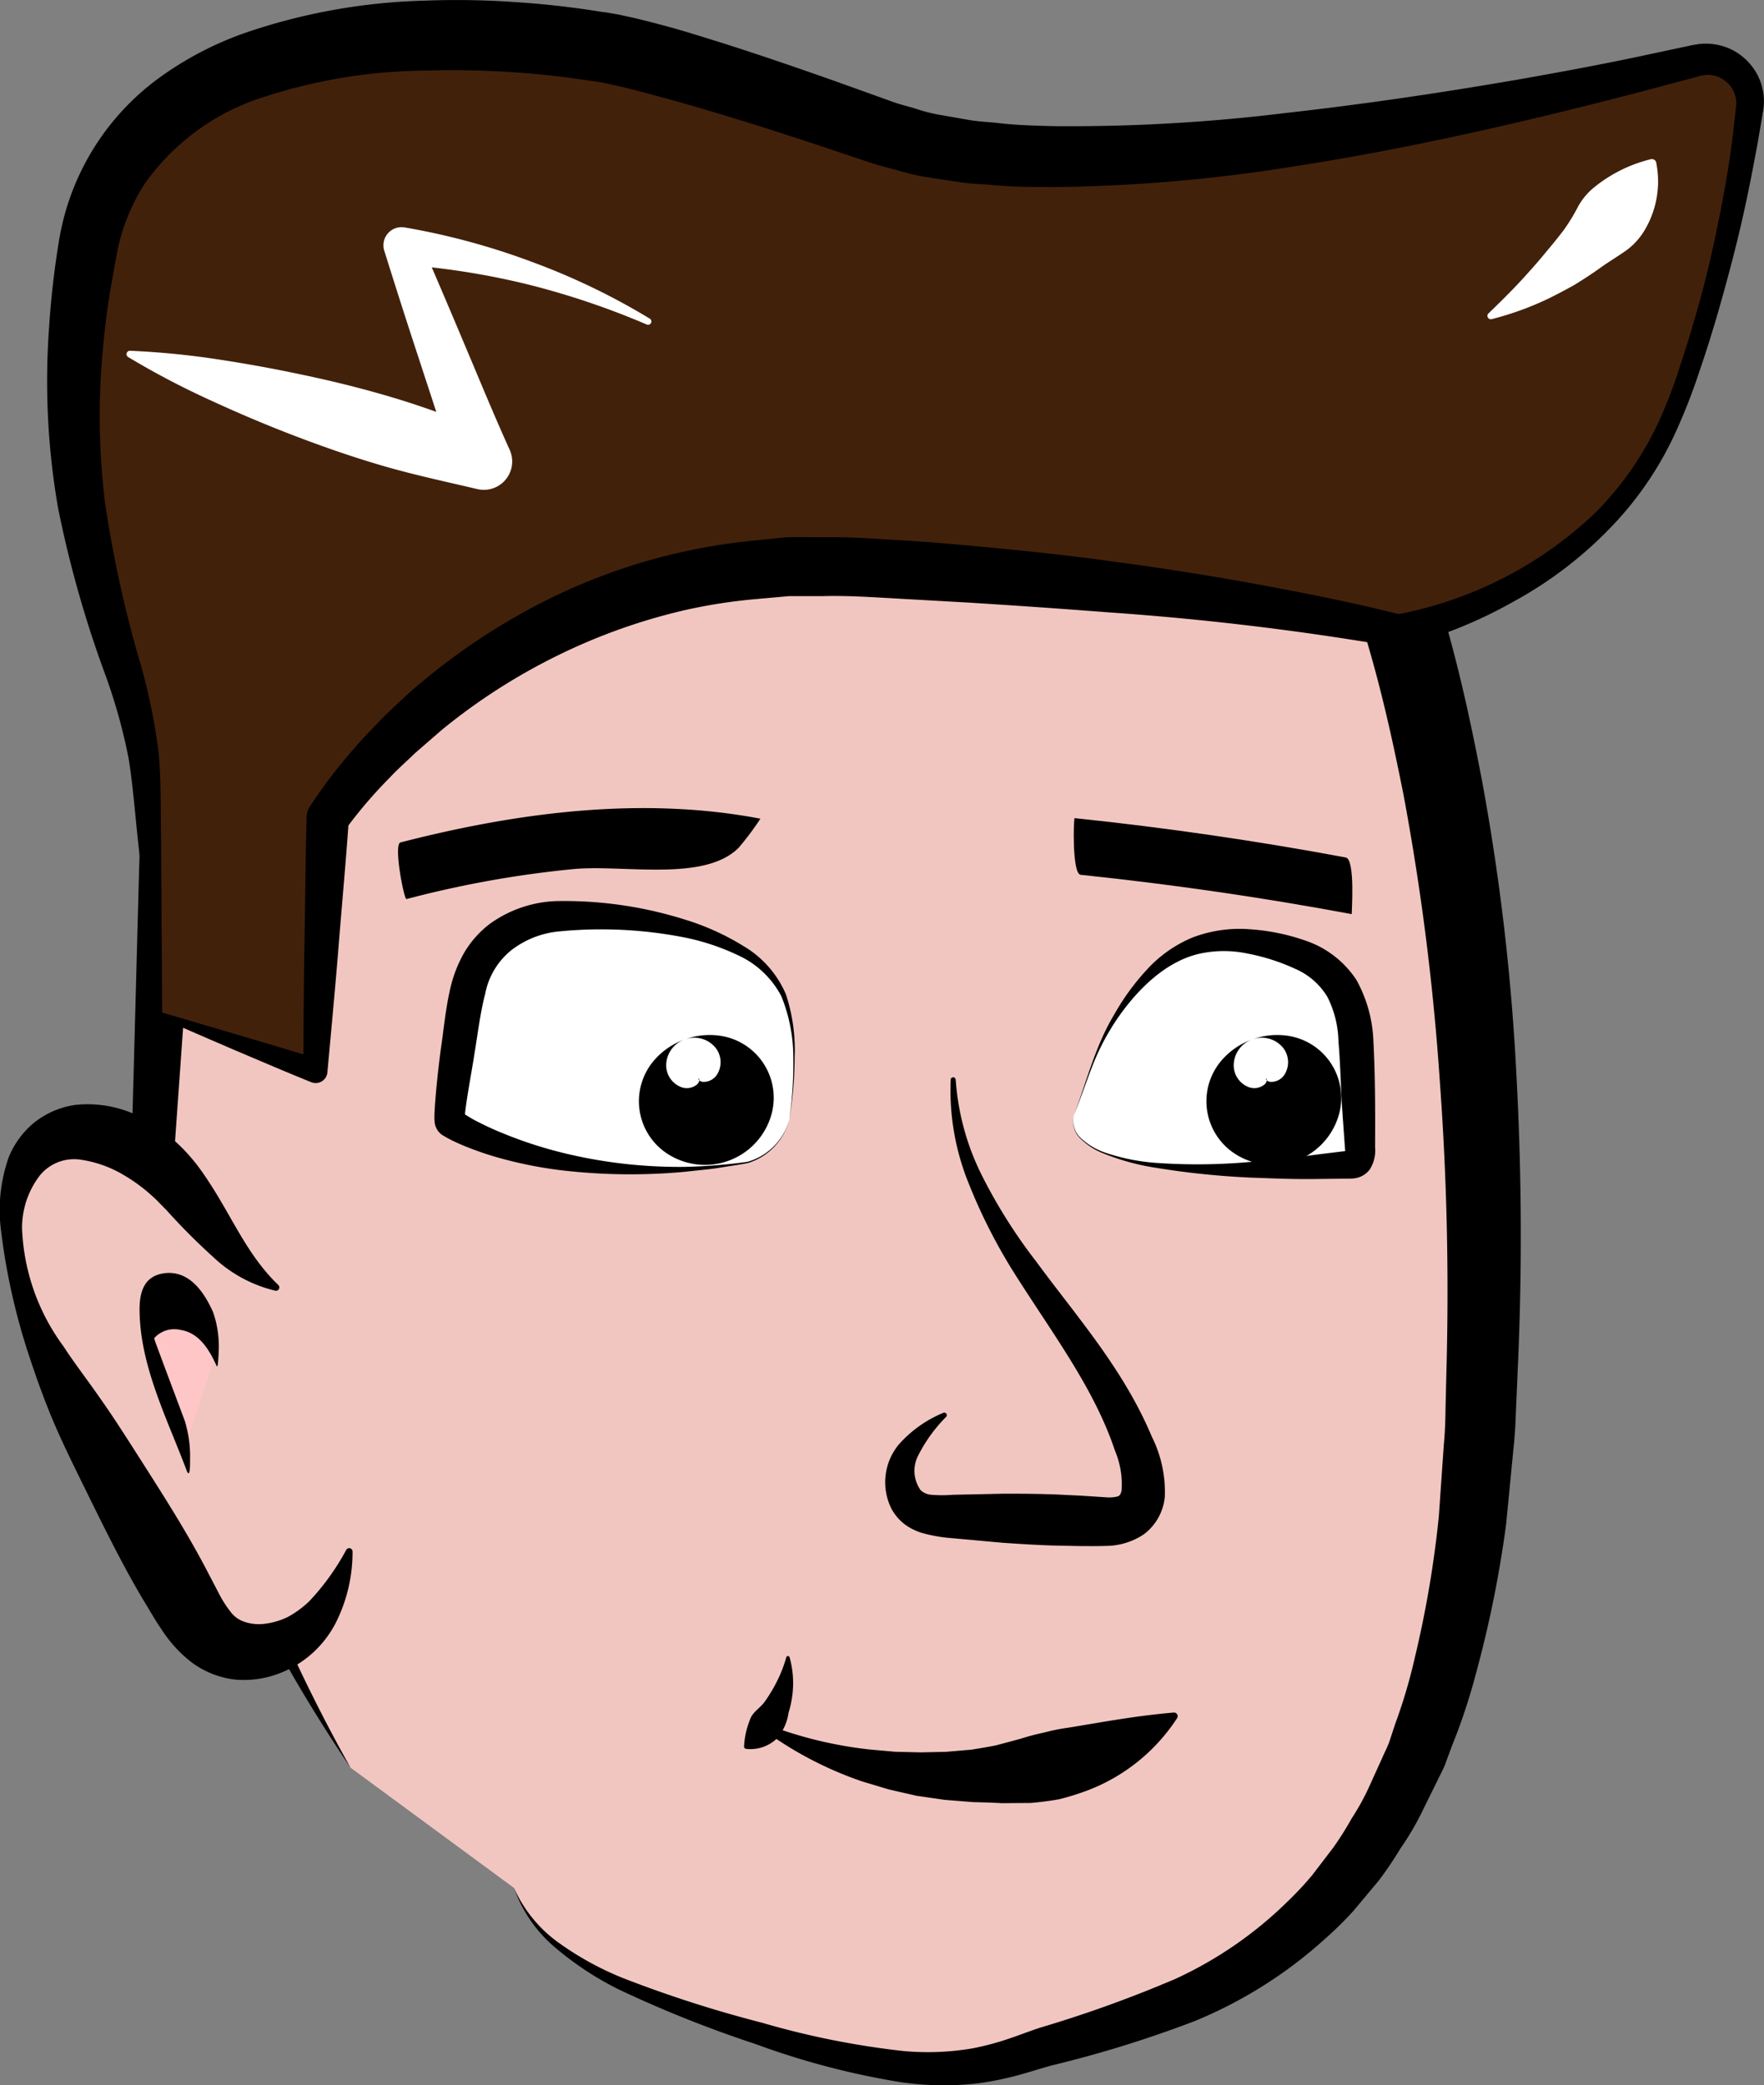 <?xml version="1.0" encoding="UTF-8"?> <svg xmlns="http://www.w3.org/2000/svg" viewBox="0 0 121.129 143.144"><rect x="0" y="0" width="121.129" height="143.144" fill="#808080" stroke="none"/> <defs> <style>.cls-1{fill:#fff;}.cls-2{fill:#f2c6c0;}.cls-3{fill:#ffc6c7;}.cls-4{fill:#42210b;}</style> </defs> <title>гг-голова</title> <g id="Слой_2" data-name="Слой 2"> <g id="Нога"> <g id="Голова"> <path class="cls-1" d="M103.3,28.778l9.2-8.485a3.983,3.983,0,0,0,.02-.824c.007-.664.008-1.327.008-1.991s0-1.327-.008-1.991a3.46,3.46,0,0,1-.02-.824l-9.2,8.484a3.916,3.916,0,0,0-.02.824q-.011,1-.008,1.991c0,.664,0,1.327.008,1.991a3.521,3.521,0,0,1,.02.825Z"></path> <g id="Основа_лица" data-name="Основа лица"> <path class="cls-2" d="M24.069,121.342c-7.294-11.8-14.246-28.513-13.736-38.922l2.164-44.2,55.744-9.6,25.3,6.122s10.2,21.153,8.092,63.388c-1.91,38.2-21.825,39.534-30.822,42.674-5.221,1.822-9.349,1.937-22.071-2.307-5.2-1.733-11.73-4.135-13.435-8.892"></path> <path d="M24.069,121.342A109.662,109.662,0,0,1,13.807,102.38a75.3,75.3,0,0,1-3.519-10.3,49.7,49.7,0,0,1-1.081-5.411c-.073-.932-.229-1.849-.229-2.8l-.03-1.421L8.975,81.1l.579-21.5.7-21.491a2.2,2.2,0,0,1,1.781-2.087l.079-.015c9.261-1.775,18.544-3.416,27.817-5.118l13.914-2.528L67.776,25.92a2.68,2.68,0,0,1,1.08.03l.03.008,12.661,3.02L94.2,32.018l.048.012a2.711,2.711,0,0,1,1.819,1.5c.431.94.724,1.71,1.052,2.554.3.826.611,1.651.871,2.479.559,1.652,1.043,3.313,1.5,4.979.922,3.33,1.634,6.692,2.278,10.062a153.487,153.487,0,0,1,2.369,20.362,202.409,202.409,0,0,1,.065,20.417l-.11,2.547c-.025.846-.077,1.7-.171,2.559l-.5,5.144a77.717,77.717,0,0,1-2.059,10.2,40.862,40.862,0,0,1-1.649,4.986l-.457,1.234c-.151.412-.378.8-.563,1.2l-1.175,2.381a19.816,19.816,0,0,1-1.372,2.286,24.692,24.692,0,0,1-1.5,2.211l-1.725,2.06a24.9,24.9,0,0,1-1.916,1.886,30.69,30.69,0,0,1-8.983,5.667,79.944,79.944,0,0,1-9.788,3.035c-.765.207-1.591.482-2.458.709a21.237,21.237,0,0,1-2.634.526,20.581,20.581,0,0,1-5.329-.087,53.651,53.651,0,0,1-9.924-2.609,82.109,82.109,0,0,1-9.438-3.769,21.656,21.656,0,0,1-4.269-2.808,9.466,9.466,0,0,1-2.882-4.129,9.255,9.255,0,0,0,3.144,3.806,21.039,21.039,0,0,0,4.358,2.377,83.743,83.743,0,0,0,9.537,3.06,56.934,56.934,0,0,0,9.706,1.94,18.22,18.22,0,0,0,4.73-.183,18.5,18.5,0,0,0,2.282-.593c.748-.241,1.5-.541,2.348-.824a84.718,84.718,0,0,0,9.335-3.366,27.208,27.208,0,0,0,7.765-5.386,21.391,21.391,0,0,0,1.6-1.722l1.433-1.873a21.133,21.133,0,0,0,1.264-2,16.871,16.871,0,0,0,1.157-2.071l.987-2.178c.156-.366.35-.713.476-1.1l.378-1.146a36.769,36.769,0,0,0,1.368-4.632A73.276,73.276,0,0,0,98.8,104.1l.342-4.911c.075-.813.11-1.64.118-2.476l.059-2.5A197.459,197.459,0,0,0,98.874,74.3a168.433,168.433,0,0,0-2.487-19.678c-.64-3.232-1.342-6.452-2.237-9.6-.445-1.573-.912-3.141-1.441-4.67-.249-.776-.542-1.519-.816-2.276-.283-.722-.6-1.519-.877-2.107l1.867,1.508L80.237,34.39,67.6,31.288l1.11.037L54.763,33.681,40.805,35.953c-9.309,1.5-18.606,3.056-27.927,4.481l1.86-2.1-1.4,21.458L11.813,81.241l-.1,1.335-.043,1.267c-.051.843.05,1.709.066,2.566a47.524,47.524,0,0,0,.736,5.177,80.876,80.876,0,0,0,2.836,10.221c1.152,3.365,2.482,6.68,3.954,9.935C20.716,115.007,22.312,118.216,24.069,121.342Z"></path> </g> <path id="Нос" d="M65.626,74.11a17.259,17.259,0,0,0,1.829,6.641,36.317,36.317,0,0,0,3.707,5.859c2.746,3.744,5.979,7.354,7.931,12.011a8.471,8.471,0,0,1,.892,4.11,3.642,3.642,0,0,1-1.434,2.588,4.714,4.714,0,0,1-2.556.8c-.728.023-1.248.013-1.854.012l-1.766-.036c-1.177-.036-2.353-.11-3.528-.191l-3.523-.32a10.3,10.3,0,0,1-2.049-.365,3.929,3.929,0,0,1-1.176-.6,3.382,3.382,0,0,1-.891-1.061,4.067,4.067,0,0,1,.5-4.388,8.3,8.3,0,0,1,3.067-2.185.173.173,0,0,1,.2.269,10.427,10.427,0,0,0-1.956,2.722,2.285,2.285,0,0,0,.2,2.32,1.2,1.2,0,0,0,.749.315,9.005,9.005,0,0,0,1.457,0l3.537-.076c1.178,0,2.356.008,3.532.053l1.764.085,1.676.109a2.4,2.4,0,0,0,.818-.06c.081-.033.184-.069.263-.389a5.93,5.93,0,0,0-.454-2.75c-1.4-4.218-4.256-8-6.8-12.01a37.71,37.71,0,0,1-3.269-6.4,16.939,16.939,0,0,1-1.209-7.053.169.169,0,0,1,.338,0Z"></path> <g id="Глаз_П_основа" data-name="Глаз П основа"> <path class="cls-1" d="M54.2,76.851c.4-2.637.655-6.8-.68-9.125-2.227-3.88-10.1-5.119-15.074-4.836a6.837,6.837,0,0,0-5.268,2.673A11.26,11.26,0,0,0,31.672,70.5c-.275,1.905-.98,6.4-.77,6.546,1.5,1.057,8.95,4.516,20.124,2.818A4.089,4.089,0,0,0,54.2,76.851Z"></path> <path d="M54.2,76.851a26.718,26.718,0,0,0,.273-4.293,11.17,11.17,0,0,0-.817-4.162,6.293,6.293,0,0,0-2.951-2.809A15.778,15.778,0,0,0,46.73,64.3a29.678,29.678,0,0,0-8.326-.363,6.314,6.314,0,0,0-3.348,1.334,5.093,5.093,0,0,0-1.749,2.993c-.326,1.237-.5,2.7-.735,4.115-.217,1.4-.509,2.848-.654,4.17-.717-.554.262.15.781.4.6.312,1.229.606,1.875.863a29.259,29.259,0,0,0,4,1.307,33.525,33.525,0,0,0,8.461.981,37.558,37.558,0,0,0,4.28-.343A4.148,4.148,0,0,0,54.2,76.851Zm0,0a4.194,4.194,0,0,1-2.867,2.993c-.713.135-1.422.231-2.134.349-.714.1-1.433.161-2.15.243a40.585,40.585,0,0,1-8.706-.126,28.8,28.8,0,0,1-4.329-.9c-.714-.208-1.42-.459-2.124-.743-.35-.149-.7-.3-1.057-.489-.086-.041-.18-.1-.272-.151l-.139-.082-.068-.042c-.023-.026,0,.034-.233-.212a1.234,1.234,0,0,1-.267-.595l-.012-.127c-.007-.081-.014-.186-.012-.228l.005-.326c.086-1.542.247-2.937.432-4.38.215-1.421.324-2.829.7-4.382a8.979,8.979,0,0,1,.934-2.3,6.892,6.892,0,0,1,1.722-1.925,8.271,8.271,0,0,1,4.635-1.573,27.574,27.574,0,0,1,8.773,1.27,17.238,17.238,0,0,1,4.036,1.827,7.059,7.059,0,0,1,2.9,3.306,12.14,12.14,0,0,1,.6,4.291A26.722,26.722,0,0,1,54.2,76.851Z"></path> </g> <g id="Глаз_Л_основа" data-name="Глаз Л основа"> <path class="cls-1" d="M73.745,76.539c.967-2.479,1.349-4.237,2.673-6.43a11.932,11.932,0,0,1,5.069-4.967,9.642,9.642,0,0,1,6.549-.045,6.426,6.426,0,0,1,4.311,3.115,12.3,12.3,0,0,1,.854,4.971l.192,5.673a1.506,1.506,0,0,1-.122.809c-.184.3-.529.273-.824.3C71.461,81.667,73.745,76.539,73.745,76.539Z"></path> <path d="M73.745,76.539c.874-2.3,1.462-4.737,2.761-6.89a16.294,16.294,0,0,1,2.213-3.05A8.817,8.817,0,0,1,81.9,64.351a9.1,9.1,0,0,1,3.948-.56,14.525,14.525,0,0,1,3.881.808,6.78,6.78,0,0,1,3.406,2.659A9.325,9.325,0,0,1,94.3,71.3c.138,2.587.135,4.973.124,7.472a2.4,2.4,0,0,1-.371,1.513,1.556,1.556,0,0,1-1.031.6,3.828,3.828,0,0,1-.554.024l-1.871.021c-1.245.025-2.493-.008-3.74-.059a55.423,55.423,0,0,1-7.437-.7A16.013,16.013,0,0,1,75.83,79.2a4.624,4.624,0,0,1-1.572-.978A1.641,1.641,0,0,1,73.745,76.539Zm0,0a1.621,1.621,0,0,0,.545,1.651,4.6,4.6,0,0,0,1.574.926,14.168,14.168,0,0,0,3.6.717,40.6,40.6,0,0,0,7.361-.17c1.224-.107,2.444-.248,3.663-.416l1.827-.223a2.3,2.3,0,0,0,.369-.052c.031-.027-.172.037-.25.151-.116.2-.032.018-.079-.283-.081-1.233-.187-2.466-.246-3.7s-.1-2.493-.2-3.641a7.131,7.131,0,0,0-.752-3.051A4.79,4.79,0,0,0,88.925,66.5a14.035,14.035,0,0,0-3.274-1.045,7.809,7.809,0,0,0-3.379.035c-2.226.546-4.1,2.358-5.484,4.342a16.147,16.147,0,0,0-1.737,3.243C74.6,74.22,74.211,75.4,73.745,76.539Z"></path> </g> <g id="Бровь_П" data-name="Бровь П"> <path d="M52.216,56.2c-8.164-1.558-16.723-.427-24.714,1.629-.5.128.244,3.931.408,3.889a72.084,72.084,0,0,1,11.505-2.063c3.432-.31,8.966.9,11.311-1.465a19.868,19.868,0,0,0,1.49-1.99Z"></path> </g> <g id="Бровь_Л" data-name="Бровь Л"> <path d="M92.41,58.862q-9.258-1.724-18.617-2.7c-.081-.009-.184,3.827.409,3.889q9.366.976,18.616,2.7c-.019,0,.263-3.764-.408-3.889Z"></path> </g> <path class="cls-2" d="M19,88.4c-3.026-1.53-4.7-4.752-6.922-7.3S6,76.575,3.174,78.426C1.15,79.751.621,82.487.819,84.886,1.2,89.5,3.526,93.707,5.8,97.755l6.727,11.956a7.955,7.955,0,0,0,2.487,3.068,5.218,5.218,0,0,0,5.94-.826,10.914,10.914,0,0,0,3.033-5.5"></path> <path d="M18.9,88.6a9.359,9.359,0,0,1-4.231-2.284,43.671,43.671,0,0,1-3.22-3.226l-.734-.746c-.232-.22-.46-.424-.7-.623A11.79,11.79,0,0,0,8.495,80.66a8.04,8.04,0,0,0-3.049-1.066,3.037,3.037,0,0,0-2.68,1.058,5.892,5.892,0,0,0-1.251,3.7,14.554,14.554,0,0,0,2.844,8.069c.8,1.231,1.716,2.4,2.558,3.623.862,1.22,1.672,2.491,2.478,3.752,1.612,2.527,3.238,5.047,4.644,7.69l1,1.915a7.626,7.626,0,0,0,.848,1.311,1.935,1.935,0,0,0,.909.621,3.094,3.094,0,0,0,1.405.13,4.96,4.96,0,0,0,1.572-.471,6.743,6.743,0,0,0,1.488-1.1,16.521,16.521,0,0,0,2.514-3.5.232.232,0,0,1,.317-.087.234.234,0,0,1,.117.206,10.8,10.8,0,0,1-1.057,4.695,7.265,7.265,0,0,1-3.995,3.674,6.79,6.79,0,0,1-3.039.413,6.174,6.174,0,0,1-3.093-1.284,9.106,9.106,0,0,1-1.947-2.179c-.493-.723-.832-1.34-1.23-1.985-1.529-2.574-2.838-5.272-4.162-7.962-.66-1.348-1.322-2.684-1.923-4.076s-1.134-2.849-1.626-4.321A44.217,44.217,0,0,1,.063,84.408a10.9,10.9,0,0,1,.543-4.986A6.029,6.029,0,0,1,2.337,77.07a5.874,5.874,0,0,1,2.842-1.224,8,8,0,0,1,5.431,1.41,12.088,12.088,0,0,1,2.028,1.678,12.9,12.9,0,0,1,.856.989q.373.486.7.982c1.77,2.641,2.732,5.2,4.912,7.3a.234.234,0,0,1,.013.331A.246.246,0,0,1,18.9,88.6Z"></path> <path class="cls-3" d="M14.948,92.45a5,5,0,0,0-1.939-2.815,2.139,2.139,0,0,0-3,.717,3.138,3.138,0,0,0,.251,2.227l2.49,6.647"></path> <path d="M14.607,90.02C14,88.676,12.989,87.2,11.307,87.4c-1.416.172-1.734,1.3-1.724,2.539.032,3.84,1.9,7.453,3.224,10.979.271.724.245-.6.243-.731a8.24,8.24,0,0,0-.362-2.652l-1.37-3.656L10.7,92.217c-.107-.286-.62-2.167-.532-.825l-.019,1.375a1.843,1.843,0,0,1,2.235-1.476c1.314.2,2,1.393,2.5,2.492.1.229.15-1.27.142-1.388a7.118,7.118,0,0,0-.413-2.375Z"></path> <path class="cls-4" d="M10.956,69.644l10.7,3.861.851-17.367a41.517,41.517,0,0,1,36.02-17.233C82.751,40.14,96,43.3,96,43.3s14.364-2.584,19.19-15.6a94.822,94.822,0,0,0,4.967-20.31,2.968,2.968,0,0,0-3.678-3.228C105.287,6.938,74.2,13.9,60.82,9.176,44.355,3.363,41.013,3.193,41.013,3.193S9.471-2.56,5.991,17.16s3.675,27.546,4.064,36.686S10.956,69.644,10.956,69.644Z"></path> <path d="M11.135,69.507l5.5,1.619c1.795.537,3.565,1.049,5.3,1.6l-1.11.74c.021-2.9.028-5.8.082-8.7s.069-5.8.149-8.7a1.338,1.338,0,0,1,.214-.691l.013-.019a34.223,34.223,0,0,1,3.185-4.146c.555-.658,1.173-1.253,1.759-1.883.609-.606,1.242-1.187,1.872-1.772a44.683,44.683,0,0,1,8.488-5.871,40.545,40.545,0,0,1,9.7-3.664,40.965,40.965,0,0,1,5.124-.876L54,36.878c.864-.016,1.73,0,2.594,0,1.757-.026,3.406.093,5.064.2,1.662.084,3.321.234,4.979.38,3.316.307,6.629.641,9.929,1.108q4.953.655,9.873,1.561c3.287.609,6.532,1.244,9.819,2.084L95.8,42.2a26.993,26.993,0,0,0,13.746-7,21.946,21.946,0,0,0,4.431-6.42,32.951,32.951,0,0,0,1.409-3.725c.424-1.27.811-2.552,1.177-3.841.737-2.576,1.3-5.2,1.79-7.832.243-1.317.453-2.639.618-3.967L119.2,7.42a1.972,1.972,0,0,0-.263-1.346,2.022,2.022,0,0,0-1.024-.825,2.045,2.045,0,0,0-1.34.012l-3.93,1.047c-2.624.683-5.255,1.344-7.9,1.965-5.284,1.245-10.613,2.339-16.007,3.169a110.71,110.71,0,0,1-16.413,1.4c-1.391,0-2.783-.011-4.195-.144-.7-.061-1.4-.075-2.114-.177L63.886,12.2a14.639,14.639,0,0,1-2.145-.477c-.693-.2-1.489-.375-2.1-.6l-3.82-1.276c-2.549-.838-5.1-1.652-7.658-2.4-1.276-.372-2.558-.73-3.823-1.067-.633-.17-1.263-.329-1.885-.475l-.911-.2-.657-.118-.308-.036a61.948,61.948,0,0,0-11.317-.706A36.691,36.691,0,0,0,18.3,6.6a15.844,15.844,0,0,0-8.307,5.933A13.357,13.357,0,0,0,8.05,17.274c-.334,1.839-.7,3.767-.879,5.66a49.458,49.458,0,0,0,.021,11.427A80.775,80.775,0,0,0,9.7,45.747a40.608,40.608,0,0,1,1.2,5.98c.183,2.145.123,3.963.159,5.915Zm-.359.273L9.5,57.942c-.221-2-.38-4.14-.677-5.923a38.366,38.366,0,0,0-1.54-5.558,76.759,76.759,0,0,1-3.3-11.61,50.754,50.754,0,0,1-.621-12.245,60.751,60.751,0,0,1,.692-6.1A17.277,17.277,0,0,1,10.964,5.319a23.044,23.044,0,0,1,5.8-3.039A41.207,41.207,0,0,1,29.1.047a57.064,57.064,0,0,1,6.165.09,60.5,60.5,0,0,1,6.177.7L41.136.8l.28.026.18.024L41.909.9,42.477,1l1.068.233c.692.164,1.37.338,2.041.519,1.344.357,2.648.777,3.958,1.182,2.609.828,5.182,1.712,7.744,2.616l3.834,1.375c.658.255,1.188.356,1.788.546a11.109,11.109,0,0,0,1.793.442l1.865.328c.623.106,1.278.131,1.917.2,1.276.152,2.584.186,3.893.219a121.543,121.543,0,0,0,15.876-.9c5.312-.592,10.624-1.377,15.922-2.288,2.647-.466,5.293-.951,7.927-1.5l3.947-.84c.137-.034.4-.077.615-.11a4.378,4.378,0,0,1,.687-.019,4.107,4.107,0,0,1,1.332.3A4.048,4.048,0,0,1,120.659,5.1a3.938,3.938,0,0,1,.4,2.568l-.341,2.017c-.247,1.341-.5,2.679-.783,4.011-.559,2.665-1.258,5.3-2.01,7.91-.384,1.306-.789,2.605-1.233,3.891a39.531,39.531,0,0,1-1.48,3.838,23.348,23.348,0,0,1-4.629,6.894,27.5,27.5,0,0,1-6.609,5.043A31.618,31.618,0,0,1,96.2,44.406a.808.808,0,0,1-.335.01l-.124-.023A195.117,195.117,0,0,0,76.19,42.041q-4.92-.381-9.845-.685l-4.928-.278c-1.645-.093-3.3-.2-4.854-.157l-2.37,0-2.354.21a36.967,36.967,0,0,0-4.665.719A40.268,40.268,0,0,0,38.285,45,41.194,41.194,0,0,0,30.3,50.135L28.5,51.7c-.568.554-1.175,1.078-1.716,1.659a31.787,31.787,0,0,0-3.054,3.564l.226-.71c-.2,2.892-.469,5.78-.7,8.67s-.506,5.778-.769,8.666l-.006.066a.808.808,0,0,1-.877.73.818.818,0,0,1-.228-.055c-1.83-.739-3.626-1.513-5.4-2.264Z"></path> <path class="cls-1" d="M44.406,22.275a53.889,53.889,0,0,0-8.343-2.795,52.259,52.259,0,0,0-8.6-1.324l1.355-1.721q1.566,3.6,3.085,7.221c1.022,2.41,2.01,4.832,3.094,7.218a1.947,1.947,0,0,1-2.216,2.7l-.257-.06C30.466,33.033,28.4,32.588,26.37,32s-4.022-1.276-6-2.029S16.439,28.394,14.5,27.5A56.358,56.358,0,0,1,8.8,24.51a.233.233,0,0,1-.076-.321.235.235,0,0,1,.206-.111,56.335,56.335,0,0,1,6.413.65c2.106.324,4.189.723,6.255,1.177s4.11.983,6.124,1.614,3.986,1.4,5.969,2.128l-2.473,2.64c-.745-2.513-1.587-4.99-2.393-7.479-.822-2.485-1.617-4.979-2.4-7.476l-.038-.121a1.244,1.244,0,0,1,.814-1.56,1.273,1.273,0,0,1,.579-.04,48.172,48.172,0,0,1,8.752,2.369,46.626,46.626,0,0,1,8.088,3.894.225.225,0,0,1,.076.31A.228.228,0,0,1,44.406,22.275Z"></path> <ellipse class="cls-1" cx="86.976" cy="74.109" rx="2.898" ry="2.928" transform="translate(-15.732 24.028) rotate(-14.439)"></ellipse> <path d="M85.987,71.353a1.9,1.9,0,0,0-1.269,1.68,1.6,1.6,0,0,0,.936,1.554,1.09,1.09,0,0,0,1.2-.165c.212-.222.115-.4.088-.379-.032,0,0,.187.3.224a1.1,1.1,0,0,0,1.035-.631,1.591,1.591,0,0,0-.25-1.8A1.888,1.888,0,0,0,85.987,71.353Zm0,0a5.005,5.005,0,0,1,2.4-.257,4.3,4.3,0,0,1,3.571,5.35,4.739,4.739,0,0,1-7.341,2.63,4.3,4.3,0,0,1-.645-6.386A5,5,0,0,1,85.987,71.353Z"></path> <ellipse class="cls-1" cx="48.007" cy="74.109" rx="2.898" ry="2.928" transform="translate(-16.963 14.311) rotate(-14.439)"></ellipse> <path d="M47.018,71.353a1.9,1.9,0,0,0-1.269,1.68,1.6,1.6,0,0,0,.936,1.554,1.09,1.09,0,0,0,1.2-.165c.212-.222.115-.4.088-.379-.032,0,0,.187.3.224a1.1,1.1,0,0,0,1.035-.631,1.591,1.591,0,0,0-.25-1.8A1.888,1.888,0,0,0,47.018,71.353Zm0,0a5.005,5.005,0,0,1,2.4-.257,4.3,4.3,0,0,1,3.571,5.35,4.739,4.739,0,0,1-7.341,2.63,4.3,4.3,0,0,1-.645-6.386A5,5,0,0,1,47.018,71.353Z"></path> <path class="cls-1" d="M102.214,21.512c.963-.933,1.89-1.845,2.74-2.811q.647-.709,1.244-1.446.612-.717,1.178-1.459a13.043,13.043,0,0,0,.978-1.6,4.466,4.466,0,0,1,1.172-1.384,9.9,9.9,0,0,1,3.823-1.881.31.31,0,0,1,.379.22l0,.017a6.522,6.522,0,0,1-.712,4.487,4.674,4.674,0,0,1-1.393,1.57c-.589.408-1.2.775-1.767,1.183s-1.153.782-1.74,1.146q-.909.511-1.835.965a21.018,21.018,0,0,1-3.854,1.389.233.233,0,0,1-.217-.395Z"></path> <path d="M52.685,118.393a28.318,28.318,0,0,0,7.012,1.7l1.764.158,1.76.042,1.748-.038,1.732-.148c.573-.091,1.142-.185,1.706-.3l1.664-.446a16.621,16.621,0,0,1,1.642-.433,13.637,13.637,0,0,1,1.661-.333c2.258-.364,4.5-.8,7.216-1.036a.252.252,0,0,1,.275.226.264.264,0,0,1-.035.155,12.734,12.734,0,0,1-6.184,4.977,18.552,18.552,0,0,1-1.9.591c-.654.117-1.314.2-1.975.258l-1.989.014c-.662-.039-1.318-.057-1.97-.073l-1.951-.156-1.927-.279-1.892-.433-1.848-.554a25.286,25.286,0,0,1-6.721-3.5.226.226,0,0,1-.045-.318A.229.229,0,0,1,52.685,118.393Z"></path> <path d="M54.219,113.762a6.7,6.7,0,0,1,.242,1.886,6.99,6.99,0,0,1-.316,1.933,3.348,3.348,0,0,1-.855,1.813,2.631,2.631,0,0,1-2.057.659.165.165,0,0,1-.141-.175,5.723,5.723,0,0,1,.422-1.868c.174-.494.686-.759,1-1.2a10.311,10.311,0,0,0,.846-1.411,8.842,8.842,0,0,0,.631-1.633.117.117,0,0,1,.225,0Z"></path> </g> </g> </g> </svg> 